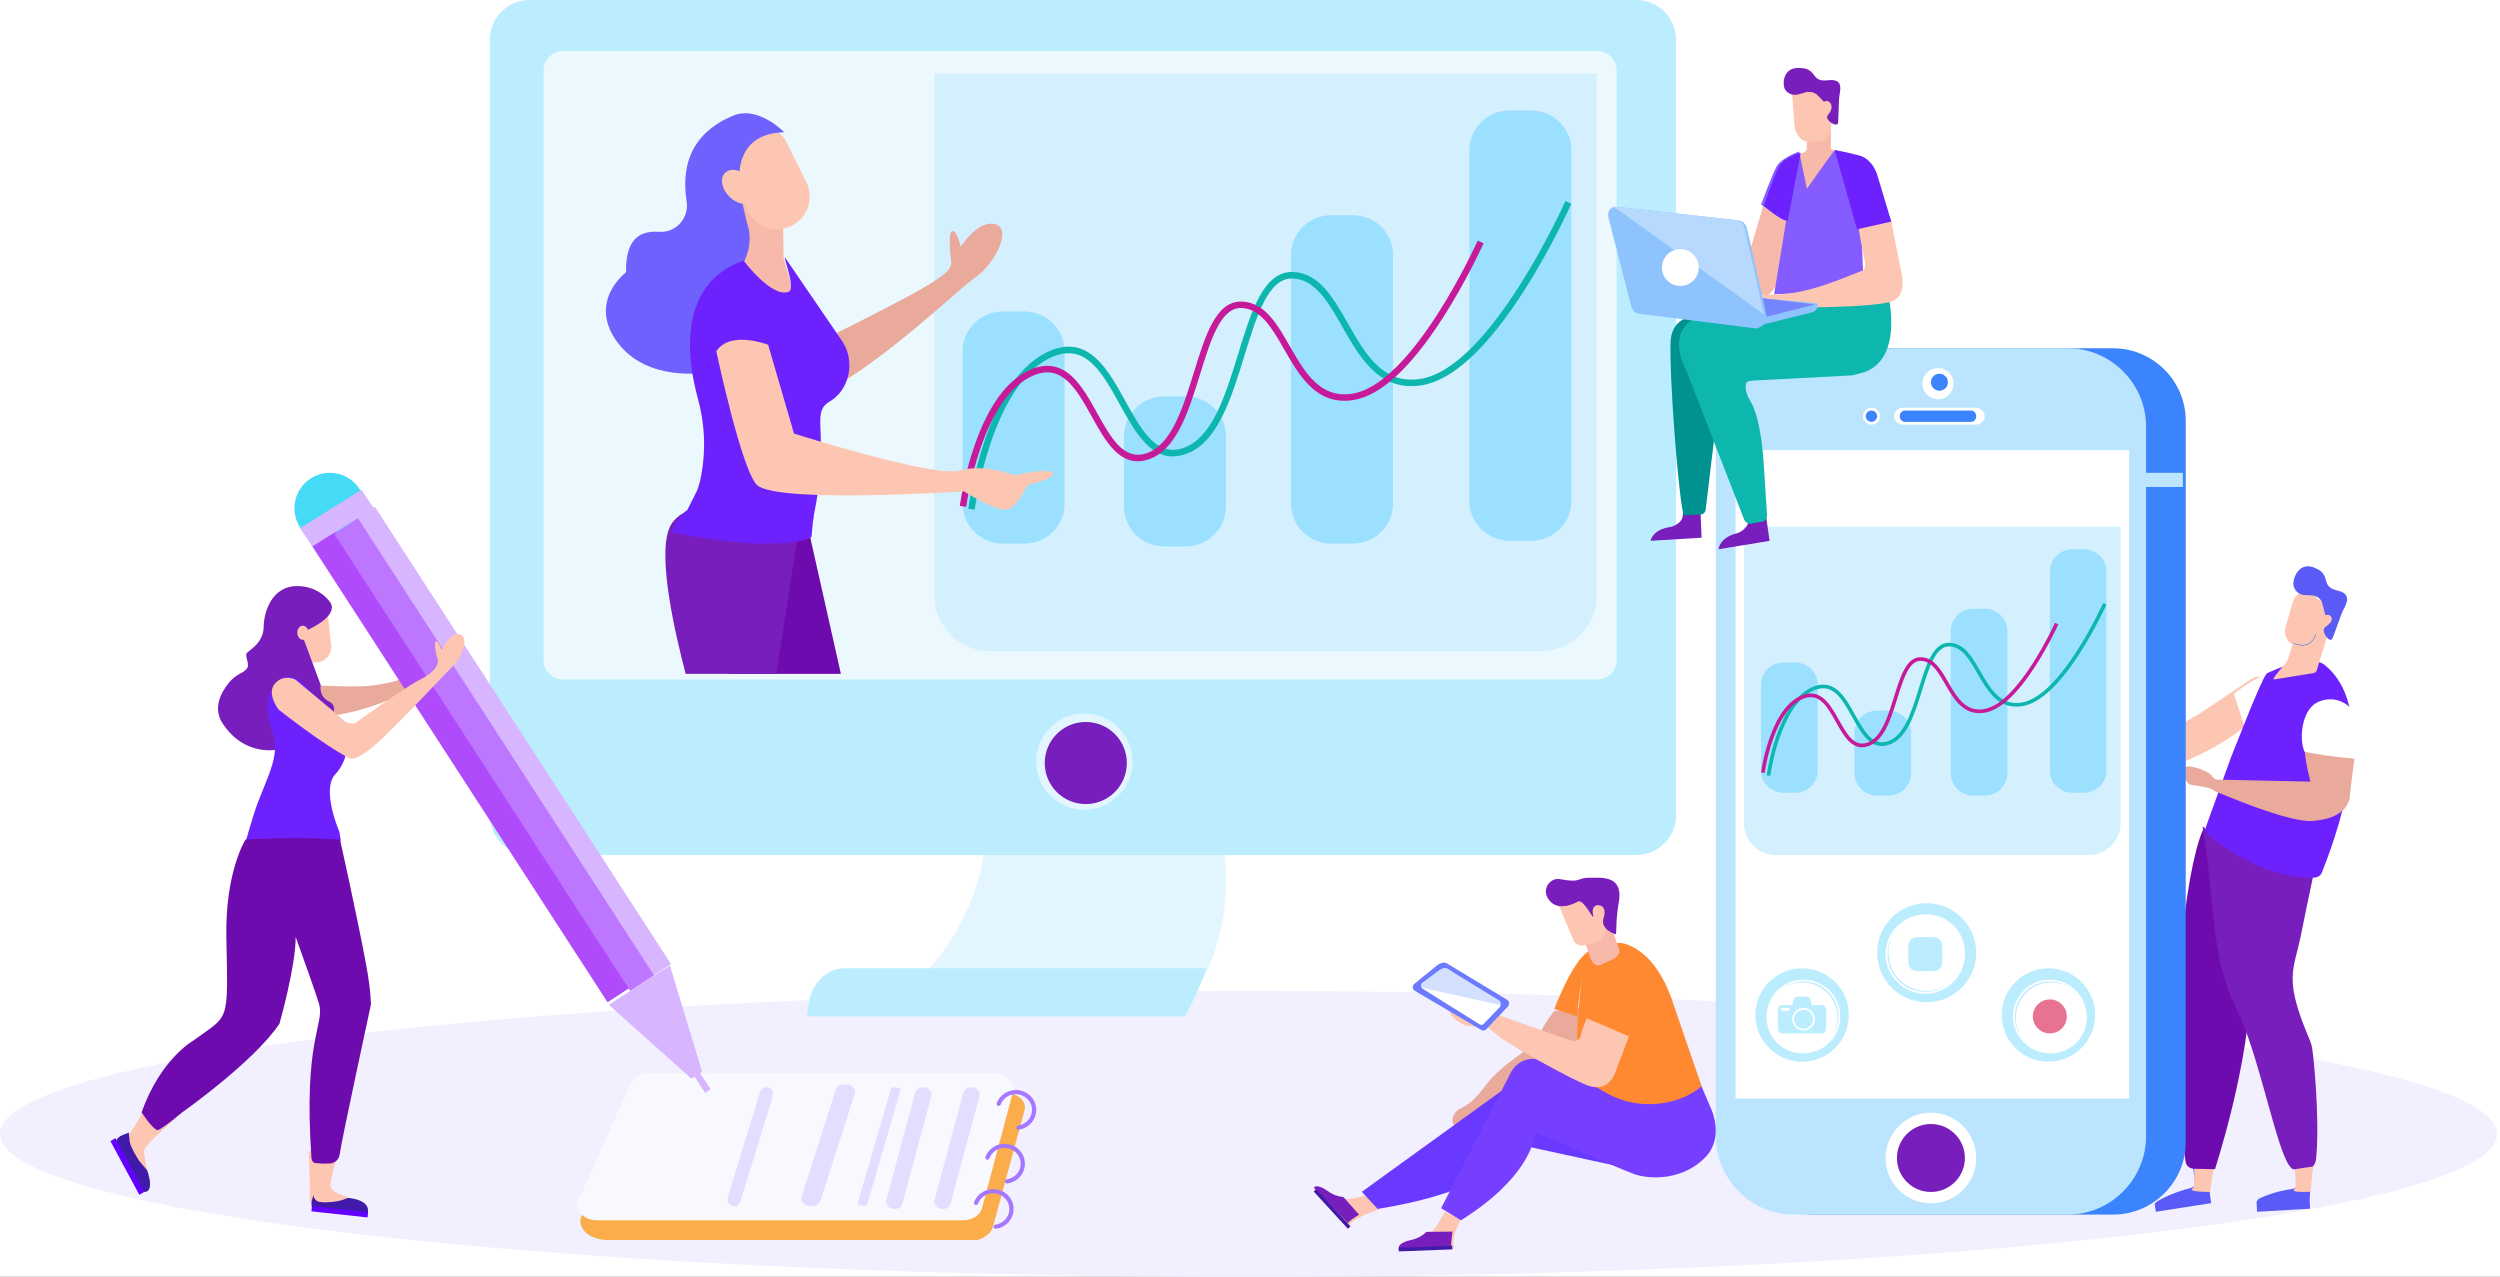 <svg xmlns="http://www.w3.org/2000/svg" xmlns:xlink="http://www.w3.org/1999/xlink" width="883" height="451" viewBox="0 0 883 451">
    <rect x="0" y="0" width="883" height="451" fill="#333333" stroke="none"/>
    <defs>
        <path id="j4qdljciea" d="M0 0.083L915.778 0.083 915.778 540.958 0 540.958z"/>
    </defs>
    <g fill="none" fill-rule="evenodd">
        <g>
            <g transform="translate(-19 -75)">
                <mask id="7eati2eb3b" fill="#fff">
                    <use xlink:href="#j4qdljciea"/>
                </mask>
                <path fill="#FFF" d="M0.579 540.421L915.196 540.421 915.196 0.662 0.579 0.662z" mask="url(#7eati2eb3b)"/>
                <path fill="#FFF" d="M1.158 539.842H914.62V1.242H1.158v538.6zM0 541h915.778V.083H0V541z" mask="url(#7eati2eb3b)"/>
            </g>
            <path fill="#F2F0FF" d="M901 475.5c0 27.89-197.446 50.5-441 50.5-243.558 0-441-22.61-441-50.5S216.442 425 460 425c243.554 0 441 22.61 441 50.5" transform="translate(-19 -75)"/>
            <path fill="#E3F6FF" d="M445.857 353s18.202 41.766-8.059 78H304s.553-13 13.269-13.277h29.303s27.133-27.659 18.84-63.34L445.857 353" transform="translate(-19 -75)"/>
            <path fill="#BBEDFF" d="M443.957 419.999c-1.72 4.697-3.85 9.384-6.457 14.001H304s.552-16.645 13.24-17H445l-1.043 2.999M596.974 377H206.026c-7.714 0-14.026-6.324-14.026-14.053V89.052C192 81.323 198.312 75 206.026 75h390.948C604.688 75 611 81.323 611 89.052v273.895c0 7.73-6.312 14.053-14.026 14.053" transform="translate(-19 -75)"/>
            <path fill="#EBF9FF" d="M583.147 315H217.853c-3.769 0-6.853-3.085-6.853-6.855V99.855c0-3.77 3.084-6.855 6.853-6.855h365.294c3.769 0 6.853 3.084 6.853 6.855v208.29c0 3.77-3.084 6.855-6.853 6.855" transform="translate(-19 -75)"/>
            <path fill="#E3F6FF" d="M419 344c0 9.388-7.611 17-17 17s-17-7.612-17-17c0-9.39 7.611-17 17-17s17 7.61 17 17" transform="translate(-19 -75)"/>
            <path fill="#771EBC" d="M417 344.5c0 8.009-6.492 14.5-14.5 14.5s-14.5-6.491-14.5-14.5c0-8.008 6.492-14.5 14.5-14.5s14.5 6.492 14.5 14.5" transform="translate(-19 -75)"/>
            <path fill="#D4F0FF" d="M563.365 305h-194.73C357.836 305 349 296.126 349 285.28V101h234v184.28c0 10.847-8.836 19.72-19.635 19.72" transform="translate(-19 -75)"/>
            <path fill="#9BE0FF" d="M380.733 267h-7.465c-7.88 0-14.268-6.264-14.268-13.992v-54.015c0-7.728 6.388-13.993 14.268-13.993h7.465c7.88 0 14.267 6.265 14.267 13.993v54.015c0 7.728-6.387 13.992-14.267 13.992M437.732 268h-7.464c-7.88 0-14.268-6.264-14.268-13.991V228.99c0-7.727 6.387-13.991 14.268-13.991h7.464c7.88 0 14.268 6.264 14.268 13.991v25.018c0 7.727-6.388 13.991-14.268 13.991M496.733 267h-7.464c-7.88 0-14.269-6.271-14.269-14.006v-87.987c0-7.736 6.388-14.007 14.27-14.007h7.463c7.88 0 14.267 6.271 14.267 14.006v87.988c0 7.736-6.387 14.006-14.267 14.006M559.732 266h-7.464c-7.88 0-14.268-6.266-14.268-13.997V127.997c0-7.73 6.388-13.997 14.268-13.997h7.464c7.88 0 14.268 6.266 14.268 13.997v124.006c0 7.73-6.388 13.997-14.268 13.997" transform="translate(-19 -75)"/>
            <path fill="#0DB7AE" d="M363.277 255l-2.277-.296c.015-.117 1.558-11.789 5.875-24.403 2.546-7.44 5.549-13.76 8.923-18.785 4.282-6.374 9.188-10.69 14.585-12.825 5.978-2.367 11.173-1.387 15.881 2.996 4.005 3.727 7.18 9.471 10.252 15.025 5.523 9.988 10.74 19.422 19.945 16.677 10.569-3.15 15.31-18.583 19.894-33.508 4.552-14.816 8.855-28.82 18.941-28.82.115 0 .23.001.347.005 9.238.289 14.214 9.018 19.48 18.258 6.07 10.649 12.347 21.658 25.686 19.481 24.782-4.045 50.833-62.218 51.092-62.805l2.099.935c-.066.15-6.717 15.076-16.43 30.317-13.161 20.651-25.405 32.032-36.392 33.825-6.7 1.095-12.383-.664-17.375-5.374-4.3-4.057-7.54-9.74-10.672-15.236-4.94-8.665-9.605-16.851-17.56-17.1-8.593-.266-12.683 13.07-17.022 27.192-4.762 15.504-9.686 31.535-21.433 35.037-1.373.409-2.668.6-3.892.6-8.56 0-13.713-9.319-18.716-18.368-6.115-11.059-11.891-21.504-23.283-16.996-11.306 4.475-18.295 18.882-22.166 30.18-4.248 12.4-5.767 23.874-5.782 23.988" transform="translate(-19 -75)"/>
            <path fill="#C61A9A" d="M360.267 254l-2.267-.293c.013-.1 1.353-10.173 5.102-21.056 5.097-14.795 11.984-23.989 20.472-27.327 5.287-2.079 9.878-1.225 14.034 2.613 3.514 3.244 6.284 8.224 8.964 13.041 4.73 8.508 9.2 16.544 16.975 14.24 9.088-2.692 13.188-15.951 17.153-28.774 3.963-12.82 7.71-24.938 16.565-24.938.102 0 .204.001.306.005 8.096.252 12.43 7.808 17.018 15.807 5.24 9.132 10.656 18.573 22.124 16.713 21.413-3.472 43.972-53.526 44.198-54.031l2.089.925c-.058.128-5.83 13-14.26 26.143-11.437 17.832-22.09 27.66-31.659 29.212-13.034 2.114-19.113-8.483-24.476-17.832-4.262-7.43-8.289-14.448-15.105-14.66-.071-.003-.143-.004-.215-.004-7.187 0-10.691 11.336-14.4 23.33-4.142 13.397-8.424 27.249-18.687 30.288-9.536 2.825-14.666-6.4-19.626-15.32-5.297-9.521-10.3-18.517-20.16-14.638-18.835 7.407-24.094 46.165-24.145 46.556" transform="translate(-19 -75)"/>
            <path fill="#EAAA9B" d="M305 213.573s2.182 3.486 20.307-9.469 32.622-27.246 38.755-31.58c6.133-4.336 12.922-17.135 6.065-18.426-6.088-1.145-11.8 8.093-11.8 8.093s-1.334-6.034-2.946-5.585c-1.613.449-.71 8.45-.394 10.99.318 2.538-2.994 5.259-12.62 10.615-10.781 6-33.816 17.508-34.138 17.28L305 213.573" transform="translate(-19 -75)"/>
            <path fill="#F7B9A9" d="M298.698 179h-19.014c-1.476 0-2.684-1.248-2.684-2.774v-40.452c0-1.526 1.208-2.774 2.684-2.774h12.975c1.476 0 2.684 1.248 2.684 2.774l.416 30.05c0 1.525 4.415 13.176 2.94 13.176" transform="translate(-19 -75)"/>
            <path fill="#FDC6B2" d="M298.633 154.782c-5.676 2.85-12.647.526-15.49-5.165l-6.928-13.87c-2.843-5.69-.524-12.678 5.152-15.529 5.676-2.85 12.647-.526 15.49 5.166l6.928 13.868c2.843 5.691.524 12.68-5.152 15.53" transform="translate(-19 -75)"/>
            <path fill="#6F61FD" d="M296 121.717s-9.198-9.536-18.015-5.883c-7.04 2.917-19.611 10.21-16.467 30.333.884 5.66-3.506 10.865-9.254 10.72-.127-.003-.252-.008-.378-.016-5-.303-12.038.638-11.761 14.276 0 0-13.998 10.514-2.754 25.142 10.69 13.91 31.206 10.286 31.206 10.286s-2.462-22.622.58-24.72c8.132-5.608 17.645-16.943 13.702-27.975 0 0-2.628-11.086-2.466-11.411.161-.326-4.278-20.287 15.607-20.752" transform="translate(-19 -75)"/>
            <path fill="#FDC6B2" d="M276.569 144.413c-2.718-2.725-3.385-6.462-1.49-8.347 1.894-1.885 5.634-1.204 8.352 1.52 2.718 2.726 3.386 6.463 1.49 8.348-1.895 1.885-5.634 1.204-8.352-1.521" transform="translate(-19 -75)"/>
            <path fill="#6E0BAF" d="M316 313h-39.809c-4.896-6.65-10.076-15.976-9.063-24.773.989-8.53 11.252-16.23 20.681-21.574 5.274-3.002 10.276-5.252 13.266-6.51 1.742-.75 2.801-1.143 2.801-1.143l1.212 5.413L316 313" transform="translate(-19 -75)"/>
            <path fill="#771EBC" d="M302 256.149l-.46 3.021-.906 5.807-7.42 48.023h-32.027c-3.487-13.155-9.953-40.757-5.89-51.196.048-.13.095-.247.142-.365.059-.13.118-.259.188-.4.119-.235.248-.505.413-.776 8.044-13.437 45.96-4.114 45.96-4.114" transform="translate(-19 -75)"/>
            <path fill="#6D22FD" d="M256.145 262.633c.854-2.015 3.716-6.235 5.612-7.517 3.139-6.43 3.831-6.554 4.906-12.195 1.715-9.006 1.263-18.3-1.148-27.056-3.586-13.016-7.866-40.367 16.095-48.856 0 0 9.845 13.25 15.913 11.068 2.952-1.062-2.796-14.434-.977-11.712l19.927 29.147c4.506 6.74 2.831 16.547-3.794 20.897-.18.119-.367.235-.557.35-7.307 4.37.413 10.552-5.7 40.396.001.933-.307 2.098-.307 2.098l-.508 5.455c-1.031.486-2.581 1.028-4.857 1.461-2.82.542-6.76.916-12.215.814-7.147-.129-16.899-1.076-30.158-3.536-.817-.15-1.609-.3-2.377-.455.048-.122.097-.24.145-.36" transform="translate(-19 -75)"/>
            <path fill="#FDC6B2" d="M272 199.053s9.146 43.24 14.636 47.473c8.199 6.32 72.891 2.023 72.891 2.023s10.981 7.107 15.17 6.402c4.19-.705 6.264-8.731 8.065-8.96 1.8-.23 10.699-2.903 7.582-4.219-3.118-1.315-13.141 1.13-13.141 1.13s-10.184-4.297-19.29-1.71c-9.107 2.586-58.463-13.046-58.463-13.046l-9.153-31.366s-13.263-5.246-18.297 2.273" transform="translate(-19 -75)"/>
            <path fill="#FBAD4B" d="M364.07 513H233.298c-7.742-.498-10.413-5.196-8.887-8.564l20.15-39.956c.943-2.083 3.5-3.48 6.37-3.48h123.322c4.279 0 7.477 3.024 6.602 6.244l-11.174 41.133c-.653 2.403-3.41 4.125-5.611 4.623" transform="translate(-19 -75)"/>
            <path fill="#F8F9FF" d="M359.156 506h-129.33c-4.693 0-7.984-3.625-6.441-7.096l18.367-41.32c.954-2.146 3.538-3.584 6.442-3.584h121.982c4.328 0 7.562 3.115 6.677 6.432l-11.02 41.319c-.66 2.476-3.447 4.249-6.677 4.249" transform="translate(-19 -75)"/>
            <path fill="#A576FF" d="M370.673 509c-.368 0-.688-.264-.737-.63-.055-.398.231-.765.639-.818 2.814-.37 4.936-2.744 4.936-5.524 0-3.072-2.559-5.573-5.703-5.573-2.392 0-4.548 1.476-5.363 3.672-.14.378-.568.574-.954.435-.387-.137-.586-.554-.446-.931 1.028-2.77 3.746-4.631 6.763-4.631 3.966 0 7.192 3.153 7.192 7.028 0 3.506-2.677 6.5-6.228 6.965l-.1.007M374.672 493c-.367 0-.686-.265-.736-.63-.055-.398.231-.765.639-.819 2.814-.368 4.936-2.744 4.936-5.523 0-3.073-2.558-5.573-5.703-5.573-2.392 0-4.548 1.475-5.364 3.672-.14.378-.567.573-.954.436-.386-.138-.585-.556-.445-.933 1.03-2.77 3.747-4.63 6.763-4.63 3.966 0 7.192 3.153 7.192 7.028 0 3.506-2.677 6.5-6.228 6.966l-.1.006M378.673 474c-.368 0-.687-.265-.737-.63-.055-.398.231-.765.639-.818 2.814-.37 4.936-2.744 4.936-5.524 0-3.072-2.559-5.573-5.703-5.573-2.392 0-4.548 1.475-5.364 3.672-.14.378-.567.573-.954.435-.386-.137-.585-.554-.445-.931 1.028-2.77 3.747-4.631 6.763-4.631 3.966 0 7.192 3.153 7.192 7.028 0 3.506-2.677 6.5-6.228 6.965l-.1.007" transform="translate(-19 -75)"/>
            <path fill="#E3DEFF" d="M352.208 502h-.566c-1.736 0-2.999-1.637-2.551-3.305l10.15-37.748c.31-1.148 1.355-1.947 2.55-1.947h.567c1.735 0 2.999 1.637 2.551 3.304l-10.15 37.749c-.31 1.149-1.356 1.947-2.551 1.947M335.208 502h-.566c-1.736 0-3-1.637-2.55-3.305l10.15-37.748c.308-1.148 1.354-1.947 2.55-1.947h.566c1.736 0 3 1.637 2.55 3.304l-10.15 37.749c-.308 1.149-1.354 1.947-2.55 1.947M324.737 500.998l-2.335-.302c-.333-.043-.501-.628-.34-1.18l11.624-39.918c.11-.38.348-.625.577-.596l2.334.302c.333.043.502.628.342 1.18l-11.624 39.918c-.112.38-.349.625-.578.596M305.81 501h-.673c-2.06 0-3.561-1.637-3.029-3.304l12.054-37.748c.366-1.15 1.609-1.948 3.028-1.948h.673c2.06 0 3.561 1.637 3.029 3.305l-12.054 37.748c-.366 1.148-1.609 1.947-3.029 1.947M278.364 500.994l-.453-.038c-1.392-.119-2.269-1.828-1.77-3.452l11.288-36.74c.343-1.118 1.248-1.839 2.207-1.758l.454.039c1.391.118 2.268 1.827 1.769 3.45l-11.287 36.741c-.344 1.119-1.25 1.84-2.208 1.758" transform="translate(-19 -75)"/>
            <path fill="#FDC6B2" d="M138.99 480s-3.604 11.726-3.187 14.028c.417 2.303 3.917 2.805 8.545 4.918 4.524 2.066-15.968.458-15.968.458s.254-7.67-.38-17.695L138.99 480M81 470.004s-10.854 9.538-11.093 11.163c-.239 1.626 1.5 8.833 1.5 8.833s-6.087-5.391-6.548-8.148c-.46-2.758-3.131-3.713-1.115-5.313C65.76 474.938 72.042 463 72.042 463L81 470.004" transform="translate(-19 -75)"/>
            <path fill="#EAAA9B" d="M125.313 327.044s5.006 2.453 17.615-.5c12.609-2.952 21.631-8.31 25.887-9.283 4.256-.974 10.658-6.273 7.195-8.423-3.073-1.91-8.136 1.742-8.136 1.742s.549-3.47-.425-3.578c-.973-.108-2.172 4.307-2.535 5.715-.364 1.407-8.086 3.66-14.46 4.424-7.139.856-27.326-.396-27.454-.586l2.313 10.489" transform="translate(-19 -75)"/>
            <path fill="#FDC6B2" d="M131.056 308.97c3.018-.31 5.23-3.004 4.914-5.984l-.964-9.105c-.315-2.98-3.043-5.163-6.061-4.851-3.019.31-5.23 3.004-4.915 5.984l.964 9.105c.316 2.98 3.044 5.163 6.062 4.851" transform="translate(-19 -75)"/>
            <path fill="#771EBC" d="M97.59 330.452c-3.534-5.413-.463-11.023 2.308-14.375 1.12-1.355 2.506-2.457 4.065-3.253 1.504-.769 2.103-1.346 2.432-2.029.76-1.58-1.1-4.22-.15-5.213 1.191-1.246 5.786-3.578 5.887-9.24.102-5.664 3.161-14.33 11.718-14.342 8.557-.012 12.08 6.202 12.08 6.202 2.33 5.438-10.523 10.256-10.523 10.256l6.894 18.529s-1.015 3.94 3.157 5.933c4.172 1.993-1.443 9.479-1.443 9.479l-17.697.913 1.252 6.328s-11.92 3.15-19.98-9.188" transform="translate(-19 -75)"/>
            <path fill="#6D22FD" d="M139.367 371.933L105 375s3.125-11.391 4.994-16.326c3.383-8.929 6.863-15.25 5.993-21.675-.87-6.423-4.754-11.749-.6-18.726 4.152-6.978 8.772-4.251 12.366-.018 3.594 4.232 14.233 16.794 14.233 16.794s.506 8.085-4.548 13.405c-5.105 5.374 1.489 20.514 1.489 20.514l.44 2.965" transform="translate(-19 -75)"/>
            <path fill="#421AAA" d="M129.794 497c.016.173-3.195 6.324 3.185 5.769 6.507-.566 9.846 2.29 15.858.79 0 0 1.846-4.547-6.888-5.467l-1.698.639c-1.353.508-3.266.747-4.615.856-1.847.147-3.848.06-4.47-.29-1.677-.942-1.372-2.297-1.372-2.297M64.485 475c-1.326.885-7.05 1.312-3.138 6.82 4.268 6.007 3.747 9.251 8.613 14.17 0 0 3.797.59 1.03-7.604l-2.896-3.446s-3.002-4.61-3.28-6.77c-.277-2.16-.33-3.17-.33-3.17" transform="translate(-19 -75)"/>
            <path fill="#6E0BAF" d="M139.07 371.452c-1.176.357-9.774-1.242-33.346.083 0 0-7.265 11.312-6.774 34.822.641 30.72 1.032 26.848-11.738 36.23 0 0-11.443 6.343-18.212 25.277 0 0 3.588 5.65 5.585 6.297.891.29 8.612-6.156 8.612-6.156S108.7 450.06 117.7 436.577c0 0 5.771-20.226 5.73-30.657 0 0 7.367 20.485 8.234 23.512 2.146 7.488-5.61 12.35-2.654 54.558 0 0 .158 1.672 1.317 1.801 3.017.335 4.737.167 4.737.167s3.486.136 3.934-3.393c.56-4.418 11-52.697 11-52.697s.103-4.57-1.685-14.175c-3.404-18.289-9.244-44.241-9.244-44.241" transform="translate(-19 -75)"/>
            <path fill="#6400FF" d="M129 502.848L148.846 505 149 503.151 129.154 501 129 502.848M58 478.046L68.203 497 70 495.954 59.797 477 58 478.046" transform="translate(-19 -75)"/>
            <path fill="#FDC6B2" d="M124.012 298.712c.122 1.375 1.11 2.396 2.208 2.279 1.098-.117 1.89-1.327 1.768-2.703-.123-1.375-1.11-2.395-2.208-2.279-1.098.117-1.89 1.327-1.768 2.703" transform="translate(-19 -75)"/>
            <path fill="#45DBF7" d="M125.024 261.317c-3.765-5.785-2.127-13.528 3.659-17.293 5.786-3.765 13.528-2.126 17.293 3.659 3.765 5.785 2.127 13.528-3.658 17.293-5.787 3.765-13.53 2.126-17.294-3.659" transform="translate(-19 -75)"/>
            <path fill="#D7B6FF" d="M143 259.5L151.41 254 256 415.501 247.59 421 143 259.5" transform="translate(-19 -75)"/>
            <path fill="#AF4BFB" d="M129 267.499L137.41 262 242 423.5 233.59 429 129 267.499" transform="translate(-19 -75)"/>
            <path fill="#BC76FF" d="M137 263.5L145.41 258 250 419.501 241.59 425 137 263.5" transform="translate(-19 -75)"/>
            <path fill="#D7B6FF" d="M255.608 416L267 453.584 263.242 456 234 429.888 255.608 416" transform="translate(-19 -75)"/>
            <path fill="#D7B6FF" d="M263 453.259L264.943 452 270 459.74 268.057 461 263 453.259M125 261.58L146.663 248 151 254.42 129.337 268 125 261.58" transform="translate(-19 -75)"/>
            <path fill="#FDC6B2" d="M117.367 325.586s15.67 12.465 25.292 17.341c0 0 2.615 1.344 11.802-7.525 9.188-8.868 21.53-22.258 24.642-25.23 3.113-2.973 5.91-10.919 1.934-11.166-3.53-.22-6.008 5.575-6.008 5.575s-1.242-3.413-2.116-3.033c-.874.38.282 4.968.667 6.423.384 1.454-.66 4.33-6.268 7.102-5.693 2.816-23.022 15.613-23.223 15.504-.201-.108-2.598.136-3.883-1.238-1.97-2.104-16.58-13.958-16.631-14.117-.051-.158-4.232-2.372-7.417 1.151-3.184 3.525 1.209 9.213 1.209 9.213" transform="translate(-19 -75)"/>
            <path fill="#5A5BF7" d="M816.183 499.342c.13-.454.441-.864.964-1.111l.013-.005c4.478-2.124 9.213-2.992 11.547-3.315.889-.122 1.54-.92 1.52-1.852-.048-2.575-.02-6.982.128-8.059l5.645.218c-.638 4.672-1.126 10.074-1.174 12.813-.006.169-.034.332-.074.485l.176 3.396L816.197 503l-.197-3.648.183-.01M780.1 500.74l-.1-.658.28-.044c.15-.295.386-.562.738-.766l.007-.006c4.478-2.654 9.351-4.07 11.773-4.663.918-.225 1.512-1.102 1.39-2.04-.33-2.59-.78-7.035-.745-8.138l5.948-.425c-.158 4.782-.079 10.283.165 13.049l.007.055.437 2.851L780.451 503l-.229-1.502c-.093-.242-.136-.502-.122-.759" transform="translate(-19 -75)"/>
            <path fill="#FDC6B2" d="M799.527 496s-6.344.048-6.527-.867c0 0 .41.002.982-1.553l.036-6.58 6.982.116-1.473 8.884M835.073 495.927s-5.856.365-6.073-.537c0 0 .386-.018.833-1.596l-.285-6.559L836 487l-.927 8.927M764.233 348.982c-.63.12-1.218-.37-1.231-1.026-.103-5.042 5.075-4.669 7.16-6.239l25.397-14.467.062-.039 18.386-12.277c2.243-1.688 5.54-1.024 7.325 1.476l.54.759c1.786 2.5 1.41 5.927-.834 7.615l-10.232 7.695c-8.414 6.582-18.776 10.877-20.048 11.387-.09.034-1.348.292-1.437.301l-18.221 1.964c-2.223.29-1.368-.694-6.498 2.697-.11.075-.24.128-.37.154" transform="translate(-19 -75)"/>
            <path fill="#6E0BAF" d="M790.975 485.4c.191 1.366 1.44 2.38 2.972 2.41l7.397.148c-.588 1.512 12.852-38.14 12.654-68.6 0-.342-.071-.677-.199-.993l-12.745-40.568c-1.086-2.594-2.951-11.975-4.114-9.333-5.873 13.361-13.115 67.706-5.965 116.936" transform="translate(-19 -75)"/>
            <path fill="#771EBC" d="M800.445 369.514c5.672 1.12 15.292 3.401 33.794.682 1.488-.217 4.018 3.574 3.74 4.935-1.084 5.178-4.122 19.271-6.124 29.377-2.683 13.579-6.554 15.64 3.03 37.984l.585 1.78c.445.87 3.058 25.805 1.55 40.256-.07.715-.563 2.057-1.196 2.48l-5.324.8c-1.654.463-1.981.05-2.69-.825-4.928-6.043-10.905-39.917-19.03-55.95-9.12-17.99-7.563-39.546-11.761-63.691-.244-1.387 1.932 1.878 3.426 2.172" transform="translate(-19 -75)"/>
            <path fill="#FFF" d="M822 313.003s-4.856-.387-14 7.046L812.226 333 822 313.003" transform="translate(-19 -75)"/>
            <path fill="#6D22FD" d="M824.865 310.649s-4.801 1.762-5.31 2.313c-2.003 2.157-11.717 27.61-12.533 29.458l-.07.17-8.792 24.378c-.39 1.122-.056 2.164.893 2.937 4.885 3.986 20.864 15.832 37.493 15.059.355-.017.697-.102 1.025-.24.705-.302 1.256-.864 1.528-1.562 3.231-8.194 22.434-56.67.642-73.559-.69-.537-4.368-1.75-5.226-1.588l-9.65 2.634" transform="translate(-19 -75)"/>
            <path fill="#FDC6B2" d="M829.281 302.78c-2.451-.8-3.832-3.572-3.072-6.16l2.676-9.153c.76-2.587 3.383-4.048 5.834-3.248 2.445.8 3.833 3.573 3.073 6.16l-2.683 9.153c-.76 2.587-3.383 4.05-5.828 3.249" transform="translate(-19 -75)"/>
            <path fill="#FDC6B2" d="M835.905 312.761L822.086 315c-.833-.26 4.634-5.987 4.844-6.675l6.76-21.557c.21-.687 1.396-.925 2.229-.665l6.902 2.147c.834.259 1.342 1.034 1.132 1.722l-6.348 20.69c-.216.686-.325 1.99-1.7 2.1" transform="translate(-19 -75)"/>
            <path fill="#2976F2" d="M829 302.294c2.248.926 4.144.94 5.625.045 1.84-1.11 2.375-3.264 2.375-3.286l-.162-.053c0 .021-.522 2.098-2.29 3.167-1.439.869-3.285.85-5.492-.057l-.056.184" transform="translate(-19 -75)"/>
            <path fill="#5A5BF7" d="M840.345 292.3c1.784-.798 3.975 1.59.014 4.085-2.062 1.299 1.62 6.151 2.455 4.128.956-2.336 2.262-6.25 3.226-8.745 1.02-2.622 4.58-6.849-1.527-8.218-6.494-1.455-1.392-5.851-8.678-8.258-5.052-1.672-7.136 4.298-6.8 6.357.164 1.003.999 3.183 3.689 3.51l3.268.157c1.249.384 1.927.54 3.012 1.98l1.341 5.005" transform="translate(-19 -75)"/>
            <path fill="#EAAA9B" d="M836.7 324.603s-7.45 4.088-1.681 26.468l-33.063-.708c-.705-.016-1.618-1.108-2.089-1.715-1.037-1.335-8.888-4.487-9.766-2-.491 1.381.934 3.982 1.667 4.928.602.778 2.642.821 3.61 1l2.712.504c.878.14 1.722.439 2.49.885l.712.453.43.205c3.817 1.502 23.281 9.92 32.834 10.377 0 0 13.647.125 14.414-8.843.505-5.883 3.03-23.155 3.03-23.155L843.257 322l-6.557 2.603" transform="translate(-19 -75)"/>
            <path fill="#FFF" d="M832.916 340.428c3.855 1.007 12.153 2.144 18.4 2.572 2.562-5.855 2.097-11.303-.693-16.061-2.79-4.757-8.911-6.355-13.676-3.568-4.766 2.785-6.04 12.242-4.031 17.057" transform="translate(-19 -75)"/>
            <path fill="#3B84FD" d="M765.294 504H659.708C645.568 504 634 492.493 634 478.43V223.57c0-14.063 11.569-25.57 25.708-25.57h105.586C779.432 198 791 209.507 791 223.57v254.86c0 14.063-11.568 25.57-25.706 25.57" transform="translate(-19 -75)"/>
            <path fill="#BBE5FF" d="M749.315 504h-96.637C637.455 504 625 491.522 625 476.27V225.73c0-15.252 12.455-27.73 27.678-27.73h96.637C764.541 198 777 210.478 777 225.73v250.54c0 15.252-12.46 27.73-27.685 27.73" transform="translate(-19 -75)"/>
            <path fill="#FFF" d="M632 463L771 463 771 234 632 234zM716.766 225h-25.532c-1.778 0-3.234-1.35-3.234-3s1.456-3 3.234-3h25.532c1.777 0 3.234 1.35 3.234 3s-1.457 3-3.234 3" transform="translate(-19 -75)"/>
            <path fill="#3B84FD" d="M715.206 224h-23.414c-.986 0-1.792-.9-1.792-2s.806-2 1.792-2h23.414c.983 0 1.794.9 1.794 2s-.81 2-1.794 2" transform="translate(-19 -75)"/>
            <path fill="#FFF" d="M709 210.5c0 3.038-2.458 5.5-5.496 5.5-3.046 0-5.504-2.462-5.504-5.5 0-3.037 2.458-5.5 5.504-5.5 3.038 0 5.496 2.463 5.496 5.5" transform="translate(-19 -75)"/>
            <path fill="#3B84FD" d="M707 210c0 1.657-1.341 3-2.997 3-1.662 0-3.003-1.343-3.003-3s1.341-3 3.003-3c1.656 0 2.997 1.343 2.997 3" transform="translate(-19 -75)"/>
            <path fill="#FFF" d="M683 222c0 1.657-1.343 3-3 3s-3-1.343-3-3 1.343-3 3-3 3 1.343 3 3" transform="translate(-19 -75)"/>
            <path fill="#3B84FD" d="M682 222c0 1.105-.896 2-2 2s-2-.895-2-2 .896-2 2-2 2 .895 2 2" transform="translate(-19 -75)"/>
            <path fill="#FFF" d="M717 484c0 8.836-7.164 16-16 16s-16-7.164-16-16 7.164-16 16-16 16 7.164 16 16" transform="translate(-19 -75)"/>
            <path fill="#771EBC" d="M713 484c0 6.628-5.37 12-12.002 12-6.626 0-11.998-5.372-11.998-12 0-6.627 5.372-12 11.998-12 6.631 0 12.002 5.373 12.002 12" transform="translate(-19 -75)"/>
            <path fill="#BBE5FF" d="M776 247L790 247 790 242 776 242z" transform="translate(-19 -75)"/>
            <path fill="#D4F0FF" d="M756.838 377H646.159c-6.137 0-11.159-5.047-11.159-11.213V261h133v104.787c0 6.166-5.023 11.213-11.162 11.213" transform="translate(-19 -75)"/>
            <path fill="#9BE0FF" d="M653.073 355h-4.146c-4.378 0-7.927-3.514-7.927-7.85v-30.3c0-4.336 3.549-7.85 7.927-7.85h4.146c4.379 0 7.927 3.514 7.927 7.85v30.3c0 4.336-3.548 7.85-7.927 7.85M686.073 356h-4.146c-4.378 0-7.927-3.546-7.927-7.92v-14.16c0-4.374 3.549-7.92 7.927-7.92h4.146c4.378 0 7.927 3.546 7.927 7.92v14.16c0 4.374-3.549 7.92-7.927 7.92M720.07 356h-4.146c-4.374 0-7.924-3.568-7.924-7.97v-50.06c0-4.402 3.55-7.97 7.924-7.97h4.145c4.38 0 7.931 3.568 7.931 7.97v50.06c0 4.402-3.55 7.97-7.93 7.97M755.07 355h-4.146c-4.374 0-7.924-3.545-7.924-7.92v-70.16c0-4.375 3.55-7.92 7.924-7.92h4.145c4.38 0 7.931 3.545 7.931 7.92v70.16c0 4.375-3.55 7.92-7.93 7.92" transform="translate(-19 -75)"/>
            <path fill="#0DB7AE" d="M644.282 349l-1.282-.166c.009-.065.878-6.597 3.31-13.656 1.435-4.163 3.126-7.7 5.027-10.513 2.412-3.567 5.176-5.981 8.216-7.177 3.369-1.325 6.295-.776 8.947 1.677 2.257 2.086 4.047 5.3 5.776 8.408 3.112 5.59 6.05 10.87 11.237 9.333 5.954-1.763 8.625-10.4 11.21-18.752 2.564-8.291 4.99-16.129 10.669-16.129.062 0 .131 0 .193.004 5.21.161 8.008 5.046 10.98 10.218 3.42 5.958 6.95 12.12 14.468 10.902 13.964-2.264 28.64-34.82 28.785-35.149l1.182.524c-.035.083-3.786 8.437-9.259 16.967-7.414 11.556-14.31 17.925-20.5 18.929-3.773.613-6.98-.372-9.791-3.008-2.419-2.27-4.243-5.45-6.012-8.526-2.784-4.85-5.41-9.43-9.894-9.57-4.837-.15-7.145 7.315-9.584 15.218-2.688 8.676-5.46 17.648-12.078 19.607-.774.23-1.503.336-2.192.336-4.823 0-7.726-5.214-10.544-10.28-3.446-6.188-6.7-12.034-13.117-9.511-6.37 2.505-10.308 10.568-12.489 16.89-2.393 6.94-3.249 13.36-3.258 13.424" transform="translate(-19 -75)"/>
            <path fill="#C61A9A" d="M642.287 348l-1.287-.165c.008-.056.768-5.736 2.896-11.872 2.892-8.342 6.801-13.526 11.619-15.408 3-1.172 5.606-.69 7.965 1.474 1.994 1.829 3.566 4.637 5.087 7.352 2.686 4.797 5.222 9.329 9.634 8.03 5.159-1.518 7.485-8.995 9.735-16.225 2.25-7.228 4.377-14.06 9.402-14.06l.173.002c4.596.142 7.057 4.403 9.663 8.912 2.967 5.15 6.045 10.473 12.554 9.425 12.152-1.958 24.955-30.18 25.087-30.465l1.185.521c-.035.073-3.313 7.33-8.097 14.74-6.488 10.055-12.533 15.596-17.967 16.472-7.397 1.191-10.849-4.784-13.892-10.055-2.42-4.19-4.707-8.146-8.575-8.266l-.118-.002c-4.08 0-6.07 6.392-8.174 13.155-2.35 7.553-4.781 15.363-10.606 17.077-5.412 1.592-8.324-3.609-11.14-8.638-3.005-5.369-5.845-10.44-11.44-8.254-10.69 4.177-13.675 26.03-13.704 26.25" transform="translate(-19 -75)"/>
            <path fill="#BBEDFF" d="M759 433.5c0 9.113-7.388 16.5-16.497 16.5-9.115 0-16.503-7.387-16.503-16.5 0-9.112 7.388-16.5 16.503-16.5 9.11 0 16.497 7.388 16.497 16.5" transform="translate(-19 -75)"/>
            <path fill="#FFF" d="M756 434.5c0 6.904-5.6 12.5-12.5 12.5-6.907 0-12.5-5.596-12.5-12.5s5.593-12.5 12.5-12.5c6.9 0 12.5 5.596 12.5 12.5" transform="translate(-19 -75)"/>
            <path fill="#FFF" d="M743.004 421.634c-6.82 0-12.369 5.547-12.369 12.366s5.55 12.366 12.369 12.366 12.368-5.547 12.368-12.366-5.549-12.366-12.368-12.366zm0 25.366C735.83 447 730 441.168 730 434s5.831-13 13.004-13c7.165 0 12.996 5.832 12.996 13s-5.831 13-12.996 13z" transform="translate(-19 -75)"/>
            <path fill="#E87292" d="M749 434c0 3.314-2.684 6-5.997 6-3.319 0-6.003-2.686-6.003-6s2.684-6 6.003-6c3.313 0 5.997 2.686 5.997 6" transform="translate(-19 -75)"/>
            <path fill="#BBEDFF" d="M717 411.5c0 9.665-7.84 17.5-17.5 17.5-9.666 0-17.5-7.835-17.5-17.5s7.834-17.5 17.5-17.5c9.66 0 17.5 7.835 17.5 17.5" transform="translate(-19 -75)"/>
            <path fill="#FFF" d="M713 411.5c0 7.456-6.044 13.5-13.498 13.5-7.458 0-13.502-6.044-13.502-13.5s6.044-13.5 13.502-13.5c7.454 0 13.498 6.044 13.498 13.5" transform="translate(-19 -75)"/>
            <path fill="#FFF" d="M699.002 398.683c-7.344 0-13.319 5.973-13.319 13.317 0 7.343 5.975 13.317 13.32 13.317 7.342 0 13.316-5.974 13.316-13.317 0-7.344-5.974-13.317-13.317-13.317zm0 27.317c-7.72 0-14.002-6.281-14.002-14 0-7.72 6.282-14 14.002-14 7.72 0 13.998 6.28 13.998 14 0 7.719-6.279 14-13.998 14z" transform="translate(-19 -75)"/>
            <path fill="#BBEDFF" d="M701.944 418h-5.891c-1.689 0-3.053-1.366-3.053-3.052v-5.896c0-1.685 1.364-3.052 3.053-3.052h5.89c1.69 0 3.057 1.367 3.057 3.052v5.896c0 1.686-1.368 3.052-3.056 3.052M672 433.5c0 9.113-7.388 16.5-16.5 16.5-9.113 0-16.5-7.387-16.5-16.5 0-9.112 7.387-16.5 16.5-16.5 9.112 0 16.5 7.388 16.5 16.5" transform="translate(-19 -75)"/>
            <path fill="#FFF" d="M668 434.5c0 6.904-5.596 12.5-12.5 12.5s-12.5-5.596-12.5-12.5 5.596-12.5 12.5-12.5 12.5 5.596 12.5 12.5" transform="translate(-19 -75)"/>
            <path fill="#FFF" d="M656 421.634c-6.818 0-12.366 5.547-12.366 12.366s5.548 12.366 12.366 12.366 12.366-5.547 12.366-12.366-5.548-12.366-12.366-12.366zM656 447c-7.168 0-13-5.832-13-13s5.832-13 13-13 13 5.832 13 13-5.832 13-13 13z" transform="translate(-19 -75)"/>
            <path fill="#BBEDFF" d="M662.459 440H648.54c-.85 0-1.54-.72-1.54-1.607v-6.786c0-.887.69-1.607 1.54-1.607h13.919c.851 0 1.541.72 1.541 1.607v6.786c0 .887-.69 1.607-1.541 1.607" transform="translate(-19 -75)"/>
            <path fill="#BBEDFF" d="M657.455 432h-3.91c-.982 0-1.715-.858-1.51-1.768l.467-2.075c.152-.675.782-1.157 1.51-1.157h2.976c.729 0 1.358.482 1.51 1.157l.467 2.075c.205.91-.527 1.768-1.51 1.768" transform="translate(-19 -75)"/>
            <path fill="#FFF" d="M656 431.633c-1.856 0-3.367 1.51-3.367 3.367s1.51 3.368 3.366 3.368c1.857 0 3.367-1.511 3.367-3.368 0-1.856-1.51-3.367-3.367-3.367zm0 7.367c-2.206 0-4-1.793-4-4 0-2.205 1.794-4 4-4 2.205 0 4 1.795 4 4 0 2.207-1.795 4-4 4zM648 432L651 432 651 431 648 431z" transform="translate(-19 -75)"/>
            <path fill="#771EBC" d="M619.618 256l.382 8.926L602 266s.535-4.04 7.221-4.906c0 0 4.434-1.132 4.162-4.722l6.235-.372M642.741 257l1.259 9.035L626 269s.142-4.162 6.782-5.738c0 0 4.349-1.613 3.724-5.235l6.235-1.027" transform="translate(-19 -75)"/>
            <path fill="#F7B9A9" d="M653.435 129.956L653.66 147l9.72-8.593c24.034-8.353 3.532-9.282 2.294-10.866v-6.807c0-2.054-1.667-3.734-3.703-3.734h-1.094c-2.037 0-3.703 1.68-3.703 3.734v6.807c0 2.054-5.776 2.415-3.739 2.415M642.491 145s-6.915 25.355-8.425 25.613l-23.44 4.028s-5.402-.993-7.424-1.162c-5.24-.439-9.057 6.976-3.396 7.105 2.055.047 3.728-.167 5.224-.38 2.625-.374 4.704-.748 7.34.284 3.164 1.24 28.96-.163 28.96-.163s5.179-1.33 6.565-9.155c.068-.382 5.105-19.21 5.105-19.21L642.491 145" transform="translate(-19 -75)"/>
            <path fill="#845CFF" d="M667.091 128c-.376.084-9.88 13.663-9.88 13.663l-2.76-13.145s-6.38 2.272-8.011 5.365C644.808 136.976 641 147.27 641 147.27c-.122-.095 8.177 5.312 8.934 5.346L645.607 179l31.675-1.898-.878-21.392 9.596-2.64-5.582-14.034s1.85-4.542-2.922-6.975C672.998 129.767 667.09 128 667.09 128" transform="translate(-19 -75)"/>
            <path fill="#6D22FD" d="M650.435 153c-2.763-.128-8.435-5.324-8.435-5.324s3.636-10.768 5.328-13.768C649.39 130.25 655 129 655 129l-4.565 24" transform="translate(-19 -75)"/>
            <path fill="#009191" d="M626.751 188.399c-.164-.836 2.872-1.591 2.133-1.713-4.232-.702-19.334-3.19-19.833 9.056-.476 11.701 2.512 51.246 4.293 59.788.177.847.075 1.371.83 1.47l5.259-.244c1.41-.115 1.998-.909 2.06-2.186l5.733-47.882.527-15.692c.007-.188-.009-.374-.044-.555l-.958-2.042" transform="translate(-19 -75)"/>
            <path fill="#0DB7AE" d="M686.271 180.745c.911 5.656 2.868 21.113-8.458 25.6-.25.1-4.365 1.22-4.628 1.24l-34.747 1.814c-.665.049-1.683.192-2.302.446-.453.185-1.436 2.674 1.025 6.687 1.576 2.57 3.714 8.355 4.672 20.62l1.24 19.152c.205 1.205-.242 2.396-1.404 2.9l-3.337.573c-1.232.533-2.614.082-3.21-1.05l-20.637-53.183s-9.333-15.804 8.175-19.943c15.175-3.589 51.258-3.585 61.022-5.147 1.367-.219 2.373-1.047 2.59.291" transform="translate(-19 -75)"/>
            <path fill="#FDC6B2" d="M686.78 152l4.041 20.617s1.322 6.797-3.223 8.693c-6.509 2.713-41.75 2.285-41.75 2.285s-4.422 1.342-8.82 2.139c-6.709 1.215-6.007-2.122-6.007-2.122s.84-5.195 13.148-4.589c12.309.606 27.278-6.484 32.907-8.553 0 0 1.21-1.128.476-3.782-.733-2.653-2.149-11.388-2.149-11.388l11.378-3.3" transform="translate(-19 -75)"/>
            <path fill="#6D22FD" d="M667 128s2.904.421 8.562 1.88c5.134 1.322 6.592 7.24 6.592 7.24L687 153.266 674.887 156 667 128" transform="translate(-19 -75)"/>
            <path fill="#FDC6B2" d="M657.177 125h4.247c2.123 0 4.255-2.415 4.255-4.68L667 110.119c0-2.264-1.737-4.118-3.86-4.118h-6.489c-2.124 0-4.651.029-4.651 2.293l.79 11.045c0 2.265 2.264 5.662 4.387 5.662" transform="translate(-19 -75)"/>
            <path fill="#771EBC" d="M663.232 110.951c1.43-1.236 4.36 1.277 1.406 4.636-1.54 1.75 3.418 4.741 3.575 2.758.18-2.29.203-6.031.343-8.46.148-2.553 2.198-7.265-3.967-6.533-6.552.778-3.11-4.556-10.695-4.346-5.267.146-5.387 5.886-4.437 7.537.461.804 1.92 2.403 4.548 1.846l3.12-.882c1.293-.06 1.979-.14 3.443.752l2.664 2.692" transform="translate(-19 -75)"/>
            <path fill="#8EC3FD" d="M659.448 185.194l-19.285 4.802c-.584.17-17.237-5.32-17.76-5.602l-27.764-7.425c-.372-.2-.613-.553-.647-.946L593 176l67.974 6.117c.148 1.13-.333 2.731-1.526 3.077" transform="translate(-19 -75)"/>
            <path fill="#7485FD" d="M660 182.54L642.38 187 600 174 621.201 177.9 660 182.54" transform="translate(-19 -75)"/>
            <path fill="#8EC3FD" d="M642.952 186.334l-6.855-30.324c-.278-1.64-1.441-2.913-2.872-3.142l-42.904-4.818c-2.367-.379-3.862 1.452-3.137 4.097l7.97 31.016c.348 1.267 1.233 2.256 2.34 2.611l40.578 5.093c2.337.75 5.346-1.786 4.88-4.533" transform="translate(-19 -75)"/>
            <path fill="#FFF" d="M636 161l-1.071-4.9c-.253-1.538-1.308-2.731-2.605-2.946L631 153l1.315.15c1.347.236 2.333 1.348 2.617 2.901L636 161" transform="translate(-19 -75)"/>
            <path fill="#F2FBFF" d="M588.438 148.544l-.127-.089.378.041c-.084.013-.168.03-.251.048" transform="translate(-19 -75)"/>
            <path fill="#B7D9FE" d="M642 186l-53-37.967c.057-.013.114-.024.172-.033l41.84 4.589 1.434.161c1.406.226 2.55 1.479 2.823 3.093l1.16 5.142L642 186" transform="translate(-19 -75)"/>
            <path fill="#FFF" d="M607.633 173.808c-2.38-2.688-2.13-6.795.559-9.174 2.688-2.38 6.796-2.13 9.175.558 2.38 2.687 2.129 6.795-.559 9.175-2.687 2.38-6.795 2.13-9.175-.559" transform="translate(-19 -75)"/>
            <path fill="#EAAA9B" d="M567.953 432.089s-3.642 4.556-5.644 9.036c-2.001 4.48-12.65 9.224-18.45 17.084-7.04 9.54-9.04 6.901-11.166 10.24-2.501 3.934 2.572 6.551 2.572 6.551l20.498-18.859 18.436-9.725s12.1-15.324 11.795-16.235c-.305-.91-18.041 1.908-18.041 1.908" transform="translate(-19 -75)"/>
            <path fill="#FDC6B2" d="M535 505.741s-3.711 6.392-2.472 9.705L515.157 517s-1.236-1.76 3.23-2.782c5.939-1.359 9.274-8.018 10.813-11.218l5.8 2.741" transform="translate(-19 -75)"/>
            <path fill="#771EBC" d="M522.827 510.089c-1.466 1.369-2.862 2.294-5.708 2.94-4.707 1.066-4.093 2.971-4.093 2.971l18.685-.623c-.442-1.173.17-3.34.289-5.377l-9.173.089" transform="translate(-19 -75)"/>
            <path fill="#FDC6B2" d="M506 502.244s-8.968 2.717-10.685 5.756L483 495.735s.542-2.054 4.18.706c4.837 3.67 11.45 1.512 14.864.662l3.956 5.14" transform="translate(-19 -75)"/>
            <path fill="#771EBC" d="M493.495 497.797c-1.93-.221-3.488-.651-5.739-2.247-3.724-2.637-4.756-1.11-4.756-1.11L495.098 507c.596-.985 2.314-1.904 3.902-3l-5.505-6.203" transform="translate(-19 -75)"/>
            <path fill="#421AAA" d="M483 495.845L495.059 509 496 508.156 483.941 495 483 495.845M513.053 517L532 516.284 531.947 515 513 515.718 513.053 517" transform="translate(-19 -75)"/>
            <path fill="#6939FF" d="M600 488.977l-45.243-9.837s-1.87.867-2.49 2.018c-1.669 3.1-7.365 14.4-46.673 20.842L500 495.943 552.516 458 600 488.977" transform="translate(-19 -75)"/>
            <path fill="#763EFF" d="M619.623 457.889l3.847 8.982s4.52 9.794-1.98 16.703c-7.581 8.058-19.075 8.234-25.162 6.16-4.33-1.475-33.093-14.12-33.093-14.12s-1.739-1.494-2.115.34c-.376 1.838-2.357 15.182-26.103 30.046L528 501.755l24.506-47.703s3.072-7.034 11.376-4.502c8.302 2.531 34.195 9.832 34.195 9.832l21.546-1.493" transform="translate(-19 -75)"/>
            <path fill="#FF8931" d="M620 458.609l-10.763-31.354c-5.803-15.754-14.751-18.918-18.05-19.255 0 0-7.568.891-10.677 2.67-3.108 1.778-4.674 29.907-4.496 31.003.177 1.097 4.25 15.889 4.25 15.889l6.298 3.558c7.533 4.256 16.97 5.102 25.43 2.083 2.873-1.024 5.666-2.495 8.008-4.594" transform="translate(-19 -75)"/>
            <path fill="#FF8931" d="M576.046 434L568 431.337s6.12-16.501 12-20.337c0 0-3.115 11.467-3.954 23" transform="translate(-19 -75)"/>
            <path fill="#FDC6B2" d="M595 439.261l-5.223 13.82s-2.115 8.478-10.464 5.141c-4.955-1.98-21.846-11.105-28.668-15.612-1.495-.988-4.132-2.903-5.379-4.191-.905-.934-7.113-.586-8.943-1.38-9.72-4.22-3.206-9.76-2.95-10.423 1.174-3.041 12.815 6.167 12.815 6.167l27.515 9.72s3.03.86 3.554-1.542c.98-4.49 4.386-11.104 4.386-11.104l9.108-.293 4.249 9.697" transform="translate(-19 -75)"/>
            <path fill="#8DB3FF" d="M546 430.98s-.003-1.704-1.82-4.158c-1.816-2.455-4.768-2.703-2.133.962 2.637 3.666 3.953 3.196 3.953 3.196" transform="translate(-19 -75)"/>
            <path fill="#6C7AFF" d="M551.71 430.379l-7.328 7.696c-.485.813-1.415 1.156-2.066.761l-23.721-13.947c-.653-.395-.79-1.382-.305-2.195l8.617-7.005s1.857-1.088 2.966-.53l21.532 13.025c.652.395.79 1.382.306 2.195" transform="translate(-19 -75)"/>
            <path fill="#FFF" d="M548.817 430.64l-5.535 5.706c-.35.62-1.088.838-1.64.484l-20.088-12.56c-.554-.353-.72-1.15-.371-1.77l6.623-5.077s1.451-.758 2.385-.245l18.256 11.691c.553.354.72 1.151.37 1.771" transform="translate(-19 -75)"/>
            <path fill="#D3E1FF" d="M548.817 430l-27.263-6.07c-.36-.219-.555-.615-.554-1.028.001-.223.06-.452.183-.66l6.623-4.838s.81-.404 1.61-.404c.27 0 .54.046.775.17l18.256 11.142c.359.219.554.615.553 1.028 0 .223-.06.452-.183.66" transform="translate(-19 -75)"/>
            <path fill="#F7B9A9" d="M588.616 413.803l-4.372 2.05c-2.018.74-3.186-1.51-3.498-2.406l-6.673-19.155c-.312-.896.404-1.939 1.593-2.317l5.778-1.837c1.188-.378 2.416.047 2.728.943l6.672 19.155c.223.64.277 1.182-.322 2.012-.489.678-1.155 1.202-1.906 1.555" transform="translate(-19 -75)"/>
            <path fill="#FDC6B2" d="M582.872 407.753l-4.52 1.165c-1.376.372-3.09-.558-3.635-1.965l-5.613-13.195c-.401-.94.398-2.013 1.774-2.386l5.856-1.583c1.377-.372 9.865-1.327 10.266-.387l-.81 12.937c-.084 1.226-.268 4.312-3.318 5.414" transform="translate(-19 -75)"/>
            <path fill="#771EBC" d="M576.264 393.459s-6.303 3.79-9.825-.187c-3.508-3.96.08-8.41 3.487-7.768 8.108 1.528 5.52-.624 11.138-.499 2.763.063 3.228-.047 4.254.123 1.487.246 6.796.653 5.472 8.367-.934 5.452-.873 8.683-.873 8.683l-.144 2.82c.043.062-5.713-1.565-4.397-5.75 1.512-4.81-2.207-4.559-2.207-4.559s-2.222.225-1.506 3.383c.742 3.269-2.99-5.21-5.105-4.738l-.294.125" transform="translate(-19 -75)"/>
            <path fill="#FF8931" d="M594.26 441L579 434.472s5.444-20.257 14.251-18.345c12.317 2.674 1.01 24.873 1.01 24.873" transform="translate(-19 -75)"/>
        </g>
    </g>
</svg>
